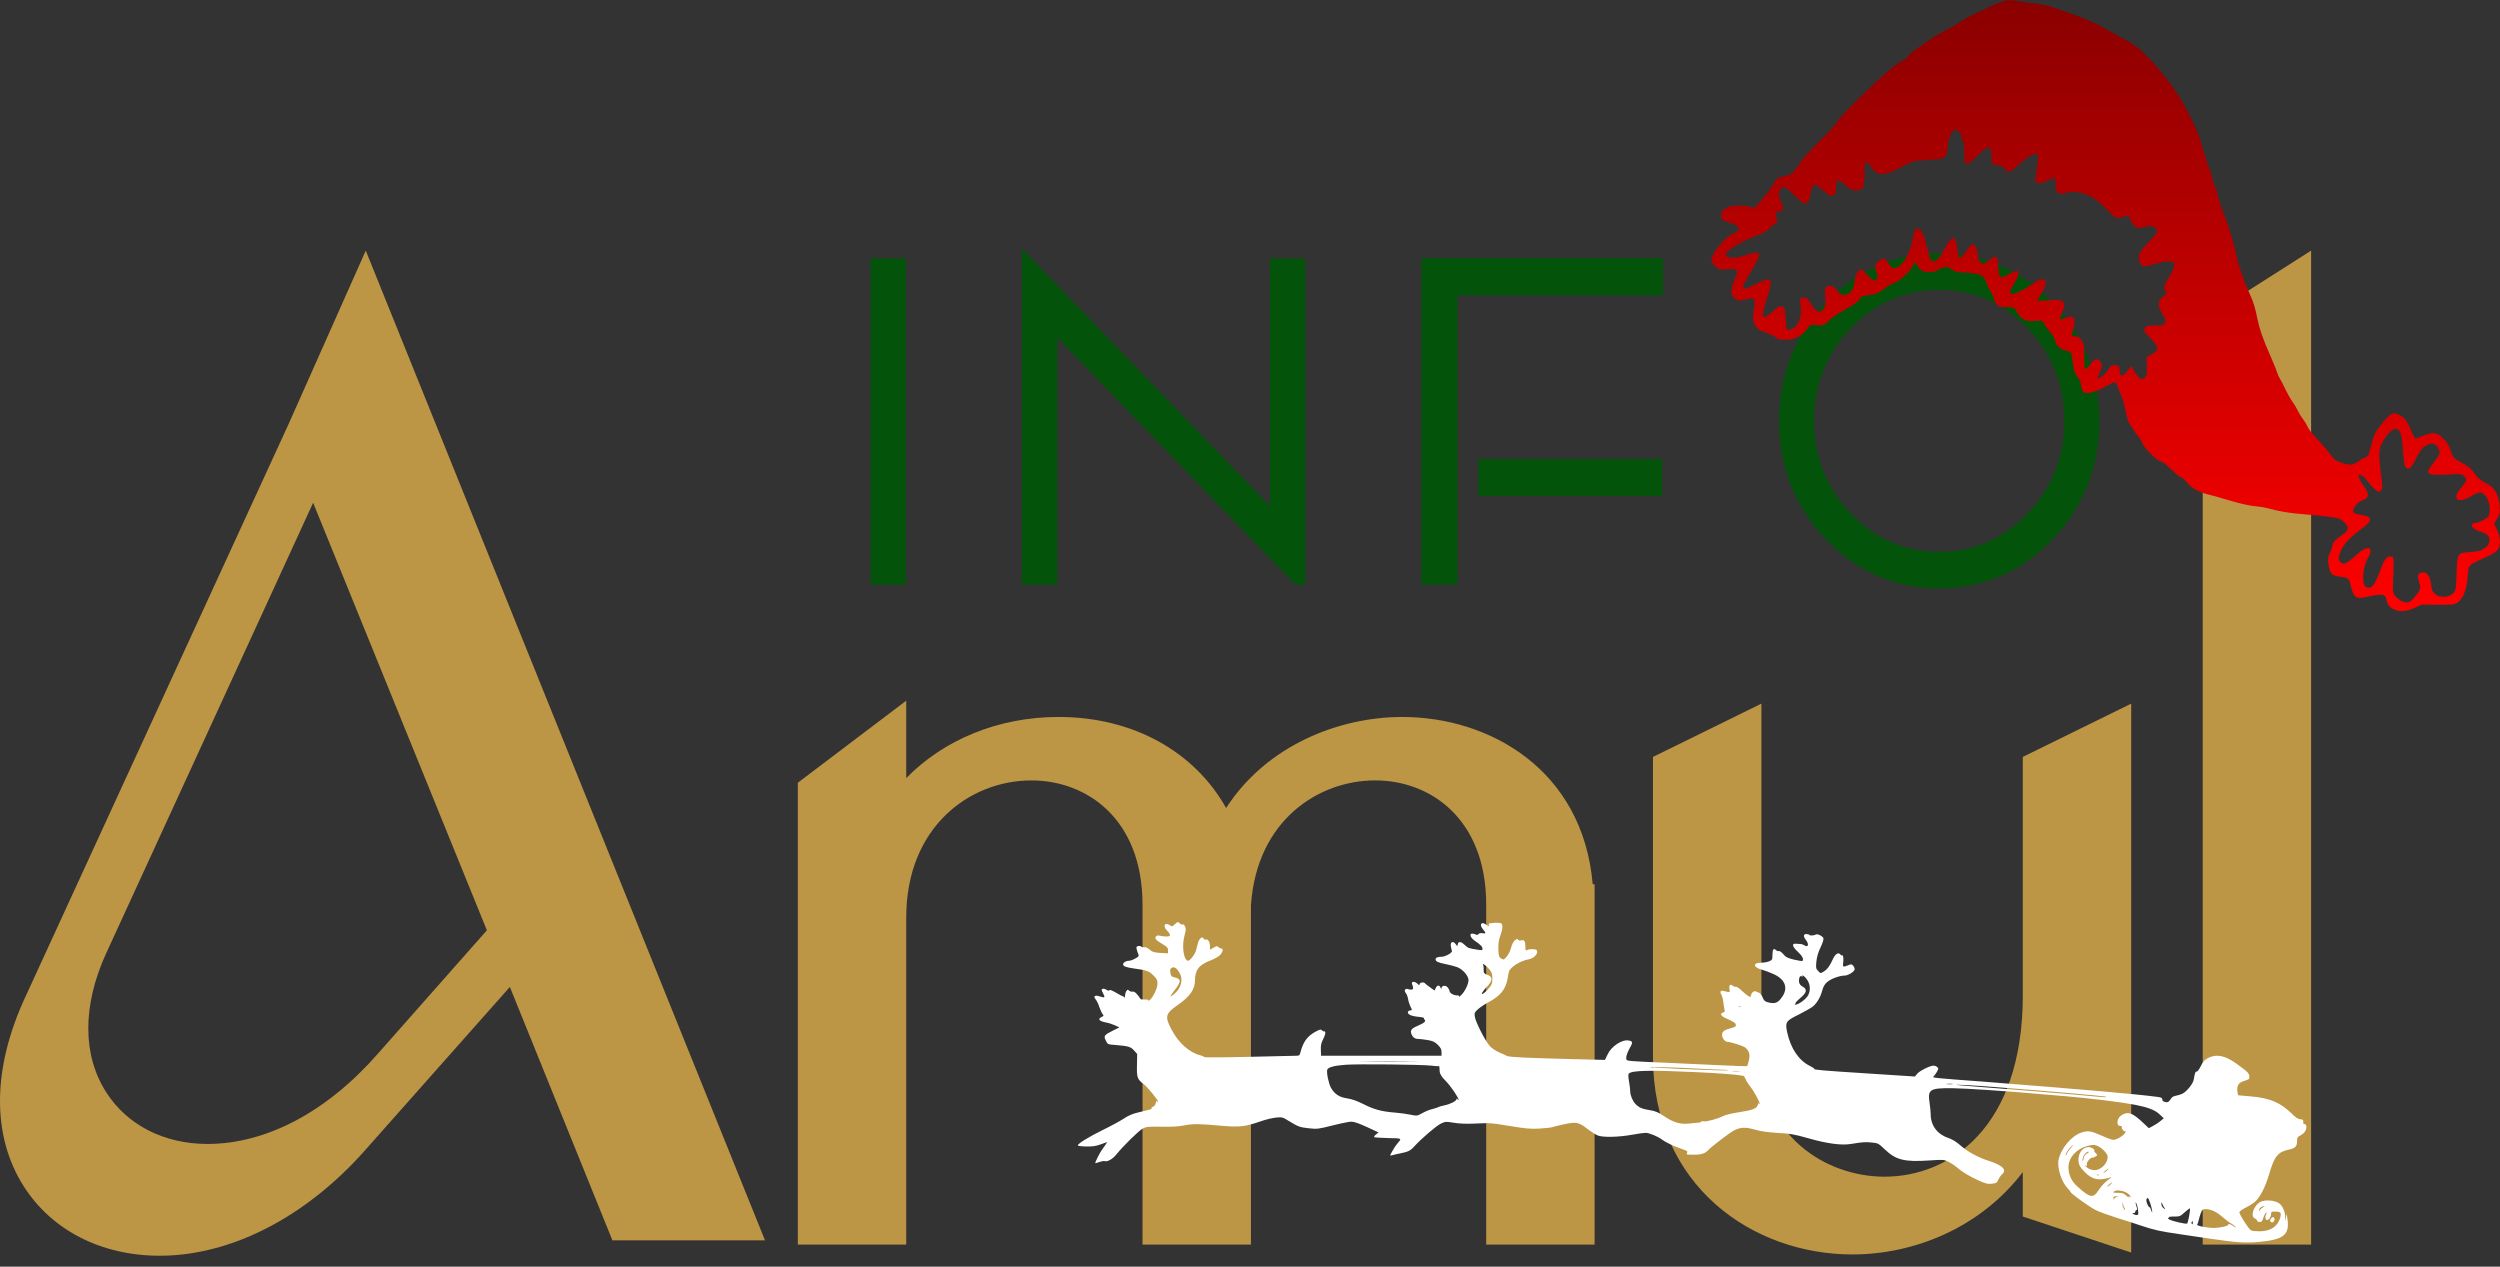 <svg width="225" height="114" viewBox="0 0 225 114" fill="none" xmlns="http://www.w3.org/2000/svg">
<rect x="0" y="0" width="225" height="114" fill="#333333" stroke="none"/>
<g clip-path="url(#clip0_37_19)">
<path d="M25.957 38.202L2.303 89.675C-0.709 96.136 -0.768 102.204 2.136 106.767C4.665 110.737 9.126 113.016 14.376 113.016C20.75 113.016 27.46 109.585 32.787 103.601L45.888 88.826L55.115 111.629H68.85L32.919 22.555L25.957 38.202ZM34.043 94.793C29.445 100.055 23.984 102.955 18.666 102.955C14.778 102.955 11.462 101.266 9.571 98.323C7.41 94.96 7.405 90.508 9.557 85.792L28.182 45.249L43.82 83.727L34.043 94.793Z" fill="#BC9545"/>
<path d="M126.201 64.526C120.511 64.526 113.98 67.092 110.351 72.72C107.491 67.63 101.964 64.526 95.27 64.526C89.851 64.526 84.947 66.572 81.562 70.027V63.06L71.804 70.448V112.015H81.562V82.556C81.562 74.47 87.228 70.239 92.829 70.239C97.805 70.239 102.827 73.698 102.827 81.43V112.015H112.585V81.488C113.103 73.757 118.735 70.236 123.759 70.236C128.736 70.236 133.758 73.696 133.758 81.427V112.012H143.514V79.579H143.344C142.448 69.253 134.042 64.526 126.201 64.526Z" fill="#BC9545"/>
<path d="M182.053 89.558C182.053 101.621 175.352 105.902 169.611 105.902C164.237 105.902 158.526 102.12 158.526 95.113V63.326L148.768 68.122V95.113C148.768 106.791 157.797 112.901 166.716 112.901C172.198 112.901 178.182 110.558 182.051 105.492V109.488L191.809 112.729V63.326L182.051 68.122V89.558H182.053Z" fill="#BC9545"/>
<path d="M198.244 28.769V112.014H208V22.555L198.244 28.769Z" fill="#BC9545"/>
<path d="M81.537 23.244H78.355V52.627H81.537V23.244Z" fill="#04530B"/>
<path d="M114.297 45.556L94.99 25.503L91.977 22.373V52.629H95.159V30.375L114.467 50.43L116.607 52.629H117.477V23.264H114.297V45.556Z" fill="#04530B"/>
<path d="M127.92 52.629L131.177 52.608V26.581H149.673V23.225H127.92V52.629Z" fill="#04530B"/>
<path d="M149.598 41.31H133.054V44.626H149.598V41.31Z" fill="#04530B"/>
<path d="M184.734 27.209C181.921 24.278 178.49 22.792 174.534 22.792C170.578 22.792 167.146 24.278 164.333 27.209C161.534 30.151 160.116 33.74 160.116 37.878C160.116 42.015 161.534 45.604 164.333 48.546C167.146 51.477 170.578 52.963 174.534 52.963C178.49 52.963 181.921 51.477 184.734 48.546C187.533 45.604 188.951 42.015 188.951 37.88C188.951 33.74 187.533 30.151 184.734 27.209ZM182.491 46.215C180.306 48.504 177.627 49.663 174.531 49.663C171.436 49.663 168.76 48.504 166.572 46.215C164.385 43.925 163.275 41.121 163.275 37.878C163.275 34.634 164.385 31.828 166.572 29.54C168.757 27.251 171.436 26.092 174.531 26.092C177.627 26.092 180.303 27.251 182.491 29.54C184.678 31.831 185.788 34.636 185.788 37.878C185.788 41.121 184.678 43.927 182.491 46.215Z" fill="#04530B"/>
<path d="M105.706 83.207C105.517 83.394 105.472 83.403 105.329 83.296C104.861 82.949 104.601 83.314 105.023 83.742C105.418 84.151 105.391 84.303 104.924 84.285C104.709 84.276 104.457 84.24 104.349 84.205C104.223 84.169 104.116 84.196 104.044 84.285C103.891 84.463 104.017 84.606 104.646 84.98C105.05 85.22 105.122 85.3 105.122 85.532V85.799L104.61 85.772C103.882 85.737 103.738 85.701 103.424 85.434C103.244 85.291 103.073 85.22 102.966 85.247C102.867 85.274 102.759 85.256 102.732 85.211C102.66 85.087 102.337 85.113 102.283 85.247C102.265 85.309 102.31 85.514 102.382 85.701C102.543 86.075 102.543 86.066 102.049 86.334C101.914 86.405 101.717 86.467 101.618 86.467C101.357 86.467 101.079 86.627 101.079 86.779C101.079 86.966 101.321 87.064 102.112 87.171C103.172 87.313 103.433 87.402 103.819 87.803C104.134 88.115 104.179 88.222 104.17 88.551C104.161 88.961 103.792 89.727 103.478 90.003C103.379 90.092 103.325 90.119 103.352 90.056C103.397 89.985 103.307 89.949 103.055 89.958C102.849 89.958 102.678 89.949 102.669 89.932C102.319 89.406 102.112 89.219 101.941 89.246C101.834 89.273 101.69 89.228 101.618 89.157C101.51 89.041 101.483 89.05 101.375 89.192C101.312 89.281 101.259 89.477 101.25 89.62C101.25 89.771 101.223 89.843 101.196 89.78C101.178 89.727 101.124 89.673 101.079 89.673C101.034 89.673 100.746 89.522 100.441 89.344C100.073 89.13 99.866 89.05 99.839 89.121C99.821 89.192 99.749 89.183 99.588 89.085C99.471 89.005 99.309 88.961 99.237 88.996C99.111 89.041 99.12 89.094 99.282 89.406C99.489 89.798 99.435 89.834 98.932 89.664C98.545 89.531 98.366 89.673 98.608 89.941C98.698 90.038 98.851 90.35 98.941 90.635C99.04 90.911 99.174 91.205 99.246 91.285C99.354 91.41 99.345 91.437 99.147 91.526C98.743 91.713 98.923 91.918 99.597 92.034C99.794 92.069 100.136 92.185 100.351 92.283L100.746 92.461L100.162 92.755C99.372 93.147 99.309 93.236 99.525 93.654C99.686 93.993 99.686 93.993 100.36 94.046C101.573 94.144 101.771 94.207 102.067 94.545L102.346 94.857L102.328 95.863C102.301 96.985 102.355 97.128 102.93 97.573C103.289 97.849 104.223 98.989 104.223 99.15C104.223 99.212 104.196 99.203 104.143 99.132C104.089 99.043 104.053 99.087 104.017 99.274C103.981 99.444 103.891 99.568 103.774 99.604C103.675 99.639 103.612 99.693 103.639 99.737C103.684 99.818 103.621 99.835 102.507 100.103C101.923 100.236 101.573 100.388 101.115 100.69C100.773 100.913 99.938 101.367 99.255 101.697C98.006 102.311 97.027 102.917 97 103.077C97 103.131 97.305 103.175 97.746 103.184C98.339 103.193 98.617 103.157 99.075 102.988L99.65 102.783L99.498 103.024C99.417 103.148 99.255 103.371 99.147 103.523C98.986 103.745 98.563 104.582 98.563 104.689C98.563 104.707 98.734 104.654 98.941 104.582C99.147 104.511 99.372 104.476 99.444 104.502C99.659 104.582 100.154 104.306 100.459 103.914C101.061 103.166 102.48 101.768 102.831 101.581C103.163 101.403 103.307 101.385 104.538 101.403C105.463 101.421 106.101 101.385 106.577 101.287C107.386 101.127 107.88 101.136 109.884 101.314C111.564 101.465 112.031 101.412 113.477 100.913C113.9 100.762 114.502 100.619 114.825 100.583C115.391 100.53 115.427 100.539 115.948 100.86C116.837 101.403 116.972 101.456 117.79 101.545C118.554 101.626 118.625 101.617 119.91 101.296C120.638 101.109 121.402 100.958 121.599 100.949C121.869 100.949 122.255 101.082 123.019 101.43L124.07 101.919L123.836 102.106C123.702 102.204 123.639 102.311 123.684 102.347C123.737 102.374 124.304 102.409 124.95 102.427C126.235 102.454 126.181 102.427 125.741 102.944C125.633 103.068 125.436 103.362 125.31 103.603C125.067 104.03 125.067 104.03 125.274 103.977C125.382 103.941 125.696 103.87 125.966 103.816C126.729 103.665 126.927 103.576 127.286 103.175C127.942 102.454 129.254 101.332 129.676 101.127C130.098 100.931 130.134 100.931 130.835 101.047C131.32 101.127 131.922 101.153 132.605 101.127C134.186 101.056 134.168 101.056 135.938 101.349C137.34 101.581 137.744 101.617 138.553 101.572C139.074 101.545 139.604 101.483 139.73 101.438C139.846 101.394 140.341 101.278 140.826 101.171C141.877 100.949 142.102 101.002 142.91 101.634C143.207 101.857 143.593 102.106 143.782 102.187C144.249 102.383 145.677 102.347 146.899 102.124C147.42 102.026 147.959 101.955 148.112 101.955C148.436 101.964 149.181 102.267 149.55 102.543C149.918 102.819 150.601 103.14 151.32 103.389C151.85 103.576 151.912 103.612 151.832 103.763C151.751 103.914 151.796 103.923 152.425 103.923C153.143 103.923 153.467 103.816 153.772 103.478C154.024 103.202 155.695 101.928 156.027 101.759C156.656 101.438 157.052 101.421 157.914 101.661C158.489 101.821 159.082 101.902 160.016 101.964C161.166 102.026 161.49 102.089 162.757 102.445C164.437 102.926 165.748 103.104 166.611 102.953C167.626 102.783 167.905 102.766 168.471 102.828C169.028 102.881 169.064 102.908 169.63 103.442C170.636 104.404 171.391 104.591 173.655 104.44C174.895 104.36 174.948 104.36 175.353 104.556C175.586 104.671 175.919 104.885 176.098 105.046C176.557 105.455 177.293 105.901 178.12 106.266C178.731 106.533 178.902 106.577 179.279 106.533C179.665 106.488 179.728 106.453 179.845 106.177C179.917 106.007 180.079 105.776 180.204 105.669C180.636 105.295 180.213 104.867 179.063 104.502C178.057 104.182 177.141 103.692 176.503 103.14C176.045 102.739 175.721 102.543 175.308 102.4C174.355 102.08 173.762 101.278 173.762 100.298C173.762 100.085 173.718 99.622 173.664 99.283C173.475 98.045 173.664 97.921 175.694 97.938C176.781 97.947 180.662 98.197 183.376 98.446C183.645 98.473 184.84 98.571 186.026 98.669C188.245 98.865 190.995 99.203 192.18 99.435C193.348 99.666 193.959 99.907 194.364 100.29L194.741 100.646L194.436 100.895C194.274 101.038 193.968 101.234 193.762 101.341L193.393 101.536L192.854 101.029C191.92 100.147 191.525 100.005 190.95 100.361C190.5 100.628 190.429 101.341 190.842 101.341C190.95 101.341 190.995 101.376 190.968 101.438C190.887 101.554 191.183 101.893 191.3 101.821C191.354 101.786 191.327 101.857 191.246 101.982C191.075 102.24 190.482 102.587 190.204 102.587C190.096 102.587 189.656 102.436 189.225 102.24C188.191 101.786 187.976 101.741 187.383 101.911C186.475 102.178 185.514 103.3 185.271 104.378C185.119 105.072 185.541 106.39 186.089 106.951C186.215 107.076 186.332 107.219 186.35 107.281C186.404 107.441 187.958 108.563 188.569 108.884C188.874 109.044 189.728 109.356 190.455 109.588C191.183 109.81 192.18 110.131 192.675 110.3C193.896 110.71 194.391 110.817 196.223 111.084C197.086 111.209 198.362 111.396 199.054 111.503C201.416 111.841 202.09 111.886 203.33 111.77C205.531 111.565 206.07 111.137 205.873 109.73L205.801 109.223L205.738 109.579L205.684 109.935L205.666 109.508C205.657 108.964 205.379 108.421 205.019 108.234C204.579 108.011 203.86 107.976 203.474 108.154C202.845 108.448 202.486 109.472 202.944 109.668C203.052 109.712 203.141 109.801 203.141 109.864C203.141 109.926 203.24 109.98 203.366 109.98C203.546 109.98 203.6 109.917 203.689 109.623C203.752 109.427 203.86 109.223 203.923 109.16C204.031 109.071 204.031 109.098 203.941 109.294C203.833 109.534 203.878 109.801 204.031 109.801C204.202 109.801 204.399 109.516 204.399 109.285C204.399 109.053 204.426 109.036 204.804 109.044C205.262 109.044 205.343 109.151 205.217 109.606C204.983 110.389 204.354 110.808 203.366 110.817C203.025 110.817 202.665 110.781 202.584 110.728C202.369 110.612 201.515 109.258 201.542 109.089C201.56 109.018 201.83 108.831 202.144 108.67C202.459 108.519 202.845 108.261 203.016 108.1C203.438 107.691 203.896 106.782 204.211 105.713C204.678 104.093 205.001 103.683 205.945 103.478C206.564 103.353 206.735 103.184 206.735 102.721C206.735 102.383 206.762 102.338 207.086 102.16C207.436 101.964 207.634 101.626 207.562 101.314C207.544 101.234 207.472 101.162 207.4 101.162C207.31 101.162 207.274 101.091 207.292 100.958C207.31 100.797 207.274 100.753 207.032 100.735C206.816 100.717 206.609 100.575 206.268 100.236C205.235 99.23 204.318 98.829 202.602 98.678C202.036 98.624 201.524 98.58 201.47 98.58C201.416 98.58 201.371 98.384 201.354 98.143C201.336 97.627 201.497 97.422 202.063 97.253C202.261 97.199 202.432 97.11 202.432 97.066C202.486 96.629 202.396 96.531 201.282 95.73C200.257 94.99 199.494 94.839 198.739 95.213C198.416 95.382 198.29 95.516 198.083 95.925C197.948 96.21 197.778 96.442 197.706 96.442C197.58 96.442 197.544 96.54 197.436 97.163C197.382 97.529 196.807 98.241 196.412 98.437C196.286 98.499 196.026 98.58 195.837 98.615C195.586 98.66 195.451 98.749 195.343 98.945C195.262 99.087 195.118 99.203 195.037 99.203C194.777 99.203 194.606 99.096 194.606 98.936C194.606 98.82 194.507 98.767 194.184 98.722C193.25 98.597 191.309 98.401 189.216 98.223C188.003 98.125 185.864 97.938 184.454 97.823C183.043 97.707 180.276 97.484 178.3 97.333C174.391 97.048 173.87 96.994 173.996 96.905C174.05 96.87 174.176 96.692 174.293 96.513C174.472 96.21 174.481 96.157 174.355 96.041C174.284 95.97 174.131 95.908 174.014 95.908C173.7 95.908 172.738 96.389 172.532 96.656L172.343 96.887L168.219 96.62C164.032 96.353 163.206 96.282 163.287 96.202C163.314 96.175 163.134 96.05 162.891 95.934C161.894 95.445 161.166 94.367 160.852 92.933C160.645 91.998 160.717 91.882 161.885 91.312C162.388 91.054 162.945 90.742 163.116 90.617C163.502 90.323 163.844 89.754 164.005 89.13C164.104 88.783 164.221 88.578 164.446 88.382C164.787 88.088 165.56 87.803 166.009 87.803C166.323 87.803 166.871 87.465 166.916 87.251C166.934 87.171 166.871 87.019 166.791 86.921C166.647 86.761 166.611 86.752 166.323 86.877C165.856 87.064 165.829 87.046 165.892 86.574C165.919 86.342 165.901 86.093 165.856 86.022C165.811 85.951 165.766 85.924 165.766 85.977C165.766 86.022 165.704 85.995 165.641 85.906C165.452 85.665 165.164 85.853 164.94 86.36C164.688 86.93 164.446 87.26 164.122 87.447C163.844 87.616 163.844 87.616 163.628 87.384C163.43 87.171 163.421 87.108 163.475 86.529C163.52 86.102 163.637 85.71 163.853 85.256C164.032 84.891 164.14 84.534 164.113 84.445C164.05 84.258 163.574 84.018 163.43 84.107C163.269 84.205 162.891 84.223 162.838 84.143C162.811 84.098 162.694 84.062 162.568 84.062C162.298 84.062 162.28 84.285 162.532 84.597C162.829 84.971 162.748 85.309 162.406 85.087C162.298 85.015 162.137 84.962 162.038 84.962C161.939 84.962 161.759 84.944 161.634 84.935C161.229 84.891 161.301 85.202 161.804 85.657C162.209 86.031 162.361 86.334 162.218 86.485C162.191 86.512 161.858 86.458 161.472 86.369C160.879 86.227 160.735 86.155 160.502 85.879C160.349 85.701 160.169 85.568 160.097 85.594C160.025 85.621 159.918 85.576 159.846 85.514C159.63 85.3 159.522 85.443 159.522 85.924C159.522 86.369 159.504 86.396 159.217 86.52C159.055 86.592 158.723 86.645 158.48 86.645C157.725 86.645 157.779 87.064 158.561 87.269C158.795 87.331 159.253 87.5 159.585 87.652C160.618 88.097 160.942 88.854 160.448 89.638C160.034 90.27 159.774 90.377 159.109 90.208C158.839 90.136 158.75 90.047 158.633 89.762C158.552 89.558 158.417 89.379 158.327 89.353C158.246 89.326 158.112 89.273 158.031 89.228C157.851 89.139 157.591 89.371 157.591 89.62C157.591 89.834 157.303 89.673 156.764 89.166C156.539 88.943 156.297 88.783 156.225 88.809C156.162 88.827 156.036 88.792 155.955 88.72C155.731 88.524 155.587 88.667 155.65 89.005C155.704 89.273 155.695 89.299 155.506 89.273C155.389 89.255 155.21 89.21 155.111 89.183C154.85 89.103 154.761 89.273 154.922 89.522C154.985 89.629 155.075 89.941 155.102 90.208C155.129 90.475 155.183 90.787 155.21 90.885C155.255 91.027 155.219 91.089 155.084 91.125C154.761 91.205 154.868 91.446 155.327 91.642C156.063 91.971 156.198 92.06 156.225 92.238C156.243 92.372 156.162 92.434 155.821 92.523C155.183 92.693 154.985 92.835 154.985 93.147C154.985 93.441 155.255 93.77 155.488 93.77C155.776 93.77 156.917 94.144 157.087 94.287C157.438 94.607 157.519 94.901 157.402 95.427C157.339 95.694 157.267 95.934 157.231 95.952C157.195 95.97 156.036 95.934 154.662 95.863C153.287 95.792 151.104 95.694 149.819 95.641C148.534 95.596 147.232 95.525 146.926 95.498C146.369 95.445 146.36 95.445 146.36 95.177C146.36 95.026 146.486 94.688 146.63 94.42C146.98 93.815 146.971 93.717 146.585 93.645C145.983 93.53 145.013 94.171 144.68 94.91L144.446 95.391L141.877 95.329C137.537 95.222 135.812 95.142 135.624 95.035C135.525 94.981 135.22 94.839 134.941 94.723C134.662 94.607 134.294 94.358 134.114 94.18C133.728 93.797 132.803 91.998 132.731 91.499C132.686 91.161 132.713 91.107 133.036 90.813C133.234 90.644 133.638 90.368 133.935 90.217C135.022 89.638 135.507 89.059 135.678 88.106C135.723 87.821 135.786 87.518 135.812 87.438C135.929 87.037 136.828 86.476 137.564 86.342C137.987 86.271 138.382 85.906 138.346 85.639C138.328 85.478 138.256 85.443 137.969 85.425C137.78 85.416 137.546 85.443 137.457 85.496C137.304 85.576 137.286 85.55 137.286 85.202C137.286 84.704 137.187 84.561 136.9 84.632C136.756 84.668 136.657 84.641 136.63 84.57C136.603 84.49 136.549 84.49 136.423 84.561C136.226 84.677 136.082 84.944 135.947 85.443C135.893 85.639 135.741 85.933 135.597 86.102C135.381 86.369 135.318 86.387 135.157 86.298C134.905 86.173 134.86 86.013 134.851 85.291C134.842 84.891 134.905 84.543 135.031 84.205C135.246 83.635 135.273 83.234 135.112 83.109C135.049 83.065 134.815 83.038 134.591 83.047C133.989 83.092 133.953 83.1 133.998 83.234C134.061 83.385 133.962 83.377 133.746 83.216C133.324 82.896 133.108 83.207 133.459 83.626C133.764 83.982 133.755 84.045 133.414 83.991C133.243 83.964 133.108 83.991 133.063 84.071C133 84.16 132.938 84.16 132.776 84.089C132.219 83.849 132.192 84.303 132.74 84.677C133.27 85.042 133.423 85.202 133.423 85.389C133.423 85.532 133.378 85.541 132.955 85.47C132.165 85.345 132.12 85.327 131.823 85.042C131.491 84.73 131.266 84.704 131.204 84.962L131.15 85.158L130.997 84.953C130.763 84.65 130.512 84.775 130.575 85.158C130.602 85.309 130.646 85.505 130.673 85.576C130.745 85.737 130.08 86.111 129.721 86.111C129.398 86.111 129.2 86.191 129.2 86.334C129.2 86.529 129.425 86.636 130.107 86.77C130.476 86.841 130.943 86.966 131.159 87.046C131.671 87.251 132.165 87.83 132.165 88.222C132.165 88.587 131.814 89.281 131.482 89.584C131.347 89.709 131.266 89.754 131.302 89.691C131.347 89.62 131.293 89.584 131.114 89.584C130.817 89.584 130.458 89.362 130.458 89.192C130.458 89.121 130.386 88.979 130.296 88.872C130.107 88.64 129.739 88.694 129.73 88.943C129.73 89.05 129.703 89.041 129.649 88.89C129.541 88.631 129.344 88.64 129.218 88.925L129.11 89.148L128.697 88.854C128.472 88.694 128.266 88.533 128.248 88.498C128.158 88.355 127.762 88.427 127.762 88.578C127.762 88.703 127.727 88.694 127.547 88.516C127.286 88.284 126.981 88.329 127.089 88.587C127.286 89.032 127.17 89.157 126.702 89.014C126.451 88.934 126.334 89.166 126.532 89.388C126.604 89.469 126.693 89.709 126.729 89.914C126.756 90.119 126.864 90.43 126.945 90.6C127.107 90.902 127.107 90.911 126.918 90.938C126.63 90.983 126.639 91.223 126.927 91.357C127.062 91.419 127.412 91.499 127.691 91.517C127.978 91.544 128.185 91.597 128.167 91.642C128.14 91.677 128.158 91.731 128.203 91.766C128.382 91.864 128.194 92.069 127.736 92.256C127.089 92.523 126.927 92.684 126.999 92.969C127.089 93.307 127.313 93.503 127.61 93.503C127.762 93.503 128.149 93.548 128.472 93.601C128.966 93.69 129.119 93.761 129.407 94.037C129.667 94.305 129.739 94.438 129.739 94.697V95.017H124.321H118.895L118.877 94.492C118.859 94.073 118.904 93.868 119.093 93.503C119.227 93.245 119.308 92.978 119.272 92.906C119.245 92.826 119.2 92.79 119.173 92.817C119.137 92.844 119.057 92.808 118.985 92.737C118.868 92.621 118.805 92.639 118.428 92.835C117.637 93.263 117.278 93.761 117.017 94.794C116.972 94.973 116.909 95.017 116.685 95.017C116.532 95.017 114.609 95.062 112.417 95.115C109.92 95.177 108.401 95.177 108.365 95.133C108.338 95.079 108.195 95.017 108.042 94.981C107.036 94.732 106.047 93.85 105.418 92.621C104.816 91.472 104.888 91.223 106.011 90.439C107.089 89.691 107.539 89.05 107.548 88.248C107.557 87.278 107.907 86.832 109.003 86.414C109.38 86.271 109.695 86.084 109.839 85.915C110.081 85.63 110.108 85.354 109.884 85.354C109.812 85.354 109.704 85.3 109.65 85.229C109.56 85.122 109.497 85.131 109.219 85.291L108.895 85.478V85.131C108.895 84.766 108.698 84.481 108.5 84.561C108.437 84.588 108.356 84.543 108.32 84.463C108.23 84.223 107.925 84.463 107.817 84.864C107.772 85.06 107.691 85.372 107.637 85.55C107.557 85.879 107.098 86.467 106.937 86.467C106.532 86.467 106.344 85.167 106.604 84.205C106.739 83.733 106.748 83.573 106.658 83.385C106.595 83.243 106.505 83.172 106.425 83.198C106.362 83.225 106.254 83.19 106.2 83.118C106.047 82.94 105.957 82.958 105.706 83.207ZM133.926 87.108C134.034 87.215 134.168 87.402 134.222 87.509C134.348 87.758 134.348 88.382 134.222 88.631C134.087 88.881 133.692 89.308 133.486 89.424C133.333 89.504 133.333 89.486 133.423 89.299C133.486 89.183 133.692 88.925 133.89 88.729C134.33 88.266 134.348 87.901 133.917 87.758C133.575 87.643 133.504 87.554 133.53 87.224C133.539 87.073 133.513 86.903 133.477 86.832C133.36 86.654 133.692 86.85 133.926 87.108ZM106.146 87.536C106.505 88.133 106.326 88.898 105.706 89.433C105.248 89.825 105.248 89.718 105.706 89.13C106.344 88.311 106.326 88.088 105.643 87.945C105.445 87.901 105.382 87.821 105.337 87.563C105.293 87.304 105.311 87.215 105.436 87.117C105.652 86.966 105.895 87.117 106.146 87.536ZM162.766 88.4C162.936 88.792 162.918 89.219 162.73 89.575C162.55 89.905 161.984 90.341 161.634 90.421C161.508 90.448 161.463 90.448 161.526 90.421C161.58 90.395 161.616 90.341 161.589 90.297C161.562 90.261 161.768 90.038 162.047 89.807C162.622 89.317 162.676 89.032 162.218 88.783C161.939 88.631 161.849 88.382 161.939 88.017C161.984 87.865 162.038 87.83 162.146 87.865C162.254 87.91 162.271 87.892 162.218 87.794C162.173 87.723 162.254 87.767 162.397 87.892C162.532 88.017 162.703 88.239 162.766 88.4ZM156.665 90.617C156.638 90.644 156.557 90.653 156.495 90.626C156.423 90.6 156.45 90.573 156.548 90.573C156.647 90.564 156.701 90.591 156.665 90.617ZM127.205 95.525C126.037 95.543 124.097 95.543 122.893 95.525C121.689 95.516 122.65 95.507 125.022 95.507C127.394 95.507 128.373 95.516 127.205 95.525ZM128.832 95.908C129.155 95.952 129.443 95.97 129.487 95.943C129.523 95.917 129.559 96.041 129.559 96.219C129.559 96.638 129.667 96.834 130.197 97.377C130.611 97.814 131.266 98.784 131.266 98.972C131.266 99.025 131.221 99.007 131.177 98.936C131.114 98.847 131.087 98.838 131.087 98.918C131.087 99.087 130.557 99.363 130.009 99.479C129.739 99.533 129.479 99.613 129.425 99.648C129.38 99.684 129.137 99.755 128.904 99.818C128.661 99.871 128.257 100.04 128.005 100.183C127.538 100.441 127.529 100.441 126.954 100.325C126.63 100.254 126.029 100.174 125.606 100.138C124.357 100.04 123.684 99.862 122.749 99.39C122.129 99.078 121.698 98.927 121.258 98.856C120.548 98.758 120.117 98.473 119.793 97.912C119.578 97.538 119.371 96.522 119.452 96.273C119.524 96.05 120.099 95.899 121.114 95.828C122.228 95.747 128.086 95.81 128.832 95.908ZM152.919 96.184C153.682 96.228 154.617 96.264 154.985 96.273C155.354 96.273 155.596 96.3 155.524 96.326C155.389 96.38 150.969 96.21 149.011 96.086C148.148 96.023 148.292 96.023 149.729 96.05C150.718 96.077 152.155 96.13 152.919 96.184ZM152.514 96.487C154.814 96.594 156.306 96.709 156.899 96.825C156.953 96.834 157.043 96.968 157.105 97.119C157.159 97.279 157.348 97.573 157.519 97.787C157.869 98.223 158.444 99.283 158.363 99.363C158.336 99.39 158.309 99.354 158.3 99.283C158.291 99.212 158.264 99.257 158.229 99.372C158.121 99.764 157.788 99.907 156.593 100.085C155.964 100.183 155.3 100.334 155.111 100.432C154.581 100.699 153.593 100.966 153.332 100.922C153.206 100.895 153.098 100.913 153.098 100.949C153.098 100.993 152.991 101.038 152.856 101.038C152.712 101.047 152.335 101.082 152.011 101.118C151.23 101.207 150.619 101.029 149.756 100.45C149.226 100.094 148.984 99.996 148.48 99.915C147.798 99.809 147.492 99.675 147.196 99.363C146.935 99.096 146.72 98.571 146.72 98.232C146.72 98.081 146.675 97.68 146.612 97.333C146.54 96.905 146.531 96.683 146.594 96.62C146.881 96.335 148.525 96.3 152.514 96.487ZM156.539 96.415C156.378 96.433 156.108 96.433 155.955 96.415C155.794 96.398 155.92 96.38 156.243 96.38C156.566 96.38 156.692 96.398 156.539 96.415ZM175.721 97.573C175.577 97.591 175.362 97.591 175.227 97.573C175.083 97.555 175.2 97.538 175.47 97.538C175.739 97.538 175.856 97.555 175.721 97.573ZM179.512 97.832C184.849 98.241 189.503 98.651 189.566 98.713C189.62 98.775 189.359 98.767 188.425 98.669C187.23 98.544 180.537 97.992 178.21 97.823C177.123 97.742 176.17 97.662 176.098 97.644C175.901 97.591 177.626 97.68 179.512 97.832ZM186.359 103.336C186.206 103.505 186.062 103.727 186.026 103.834C185.99 103.941 185.945 104.003 185.918 103.986C185.855 103.914 186.062 103.558 186.323 103.273C186.655 102.926 186.682 102.97 186.359 103.336ZM188.937 103.22C189.117 103.318 189.368 103.54 189.494 103.71C189.701 103.968 189.728 104.066 189.665 104.333C189.575 104.725 189.198 105.135 188.793 105.268C188.434 105.384 187.967 105.259 187.724 104.965C187.598 104.823 187.589 104.805 187.706 104.885C187.832 104.983 187.85 104.983 187.814 104.841C187.76 104.636 188.093 104.191 188.308 104.191C188.389 104.191 188.533 104.137 188.623 104.075C188.784 103.959 188.784 103.95 188.623 103.79C188.524 103.701 188.461 103.612 188.479 103.594C188.551 103.496 188.461 103.398 188.227 103.3C187.652 103.059 187.059 103.603 187.059 104.369C187.059 104.814 187.203 105.081 187.715 105.571C188.308 106.141 188.865 106.266 189.719 106.025C189.988 105.945 190.096 105.936 189.988 105.998C189.611 106.23 189.126 106.711 188.856 107.138C188.38 107.869 188.111 107.815 186.97 106.791C186.43 106.319 186.161 105.722 186.161 105.046C186.161 104.012 187.176 103.122 188.443 103.042C188.533 103.042 188.757 103.113 188.937 103.22ZM187.85 103.799C187.706 103.87 187.58 104.03 187.545 104.173C187.464 104.565 187.437 104.609 187.428 104.36C187.419 104.084 187.733 103.656 187.94 103.656C188.039 103.665 188.012 103.71 187.85 103.799ZM189.665 105.313C189.593 105.384 189.458 105.491 189.359 105.535C189.243 105.598 189.279 105.544 189.44 105.402C189.746 105.143 189.827 105.108 189.665 105.313ZM188.919 105.758C188.892 105.785 188.811 105.794 188.748 105.767C188.677 105.74 188.704 105.713 188.802 105.713C188.901 105.705 188.955 105.731 188.919 105.758ZM189.925 106.622C189.809 106.738 189.692 106.809 189.665 106.791C189.62 106.756 190.006 106.417 190.096 106.417C190.123 106.417 190.042 106.506 189.925 106.622ZM191.111 107.219C191.282 107.272 191.525 107.406 191.65 107.539C191.821 107.726 191.83 107.753 191.695 107.7C191.561 107.646 191.543 107.664 191.596 107.762C191.632 107.833 191.543 107.762 191.381 107.619C191.129 107.388 191.021 107.352 190.599 107.352C190.186 107.352 190.132 107.334 190.267 107.236C190.446 107.103 190.68 107.103 191.111 107.219ZM190.545 107.726C190.411 107.744 190.285 107.833 190.267 107.913C190.24 108.02 190.222 108.002 190.213 107.86C190.204 107.691 190.249 107.664 190.5 107.673C190.761 107.691 190.761 107.691 190.545 107.726ZM193.699 109.089C193.69 109.16 193.654 109.089 193.609 108.929C193.564 108.777 193.492 108.644 193.447 108.644C193.357 108.644 193.169 108.234 193.169 108.02C193.169 107.931 193.223 107.842 193.286 107.815C193.384 107.78 193.708 108.768 193.699 109.089ZM191.201 108.706C191.264 108.768 191.255 108.831 191.183 108.875C191.12 108.911 191.102 108.902 191.138 108.84C191.165 108.786 191.156 108.724 191.102 108.688C191.057 108.661 191.021 108.528 191.021 108.394L191.039 108.154L191.075 108.376C191.102 108.501 191.156 108.644 191.201 108.706ZM192.423 108.911C192.468 109.303 192.459 109.356 192.306 109.356C192.216 109.356 192.073 109.312 192.001 109.267C191.884 109.196 191.893 109.178 192.028 109.178C192.109 109.178 192.18 109.116 192.18 109.044C192.18 108.973 192.225 108.911 192.279 108.911C192.333 108.911 192.351 108.831 192.315 108.706C192.279 108.599 192.234 108.43 192.216 108.332C192.171 108.172 192.18 108.172 192.27 108.305C192.324 108.394 192.396 108.661 192.423 108.911ZM194.804 108.706C194.939 108.866 194.831 108.848 194.66 108.679C194.579 108.608 194.516 108.457 194.525 108.35C194.525 108.163 194.534 108.163 194.615 108.368C194.66 108.492 194.75 108.644 194.804 108.706ZM203.707 108.644C203.6 108.688 203.474 108.795 203.42 108.884C203.339 109.027 203.33 109.027 203.321 108.893C203.321 108.733 203.555 108.555 203.77 108.563C203.851 108.563 203.824 108.599 203.707 108.644ZM197.023 109.445C196.96 109.793 196.879 110.095 196.843 110.122C196.736 110.184 195.55 109.917 195.262 109.766C195.127 109.695 195.064 109.632 195.127 109.623C195.19 109.623 195.226 109.588 195.199 109.552C195.181 109.516 195.397 109.481 195.675 109.49C196.17 109.49 196.223 109.472 196.619 109.107C196.852 108.893 197.068 108.742 197.095 108.759C197.122 108.786 197.086 109.098 197.023 109.445ZM199.251 109C199.467 109.089 199.826 109.347 200.06 109.561C200.302 109.775 200.617 110.015 200.77 110.095C200.922 110.176 201.102 110.309 201.174 110.389C201.264 110.514 201.228 110.505 201.012 110.354C200.716 110.149 200.536 110.104 200.536 110.238C200.536 110.345 199.745 110.514 199.269 110.514C198.631 110.514 197.652 110.318 197.742 110.211C197.787 110.158 197.85 109.971 197.886 109.801C197.921 109.632 198.011 109.338 198.083 109.151C198.209 108.857 198.254 108.822 198.55 108.822C198.73 108.822 199.045 108.902 199.251 109ZM197.355 110.069C197.355 110.176 197.32 110.211 197.275 110.167C197.23 110.122 197.221 110.042 197.248 109.988C197.338 109.855 197.355 109.864 197.355 110.069Z" fill="white"/>
<path d="M204.417 109.641C204.273 109.784 204.282 109.953 204.444 110.015C204.588 110.069 204.759 109.819 204.696 109.641C204.642 109.508 204.552 109.508 204.417 109.641Z" fill="white"/>
</g>
<g clip-path="url(#clip1_37_19)">
<path d="M181.873 0.141C182.3 0.214 182.86 0.287 183.121 0.309C183.731 0.354 184.597 0.568 185.395 0.872C185.745 1.001 186.372 1.226 186.782 1.367C187.825 1.721 188.546 2.047 189.755 2.733C190.332 3.059 190.964 3.414 191.164 3.515C192.224 4.06 192.978 4.707 194.132 6.045C195.535 7.682 196.4 8.975 197.221 10.685C197.881 12.057 197.898 12.102 198.286 13.474C198.453 14.065 198.702 14.824 198.835 15.162C198.974 15.499 199.107 15.949 199.141 16.157C199.174 16.371 199.246 16.596 199.307 16.674C199.412 16.809 199.451 16.939 199.706 17.985C199.767 18.243 199.928 18.71 200.061 19.025C200.466 19.992 201.054 21.882 201.254 22.889C201.442 23.822 201.964 25.335 202.541 26.611C202.835 27.264 202.957 27.669 203.173 28.726C203.362 29.643 203.65 30.464 204.31 31.971C204.61 32.651 204.893 33.349 204.943 33.523C204.992 33.697 205.115 33.962 205.209 34.114C205.303 34.265 205.525 34.693 205.702 35.069C205.88 35.441 206.163 35.935 206.335 36.177C206.507 36.414 206.706 36.751 206.784 36.931C206.862 37.111 207.061 37.431 207.222 37.651C207.389 37.864 207.577 38.168 207.644 38.326C207.794 38.674 207.993 38.933 208.792 39.776C209.136 40.148 209.546 40.626 209.696 40.851C209.852 41.07 210.079 41.323 210.207 41.407C210.512 41.615 211.144 41.812 211.521 41.812C211.798 41.812 211.865 41.784 212.242 41.526C212.47 41.362 212.753 41.205 212.869 41.166C213.13 41.081 213.185 40.969 213.407 40.069C213.496 39.698 213.657 39.214 213.762 39.001C214.056 38.393 215.049 37.28 215.36 37.201C215.593 37.139 216.125 37.381 216.408 37.673C216.602 37.881 216.73 38.101 216.985 38.708C217.168 39.141 217.34 39.478 217.379 39.478C217.423 39.478 217.711 39.372 218.022 39.242C218.954 38.86 219.276 38.888 219.819 39.389C220.18 39.715 220.435 40.108 220.568 40.553C220.757 41.171 220.845 41.267 221.644 41.7C222.166 41.981 222.465 42.234 222.726 42.628C222.981 43.005 223.231 43.218 223.702 43.46C223.891 43.556 224.118 43.702 224.218 43.786C224.651 44.152 224.911 44.765 224.972 45.552C225.022 46.131 224.956 46.401 224.695 46.75C224.59 46.891 224.501 47.059 224.501 47.127C224.501 47.189 224.59 47.414 224.701 47.622C225.039 48.28 225.089 49.033 224.817 49.444C224.656 49.68 224.201 49.956 223.391 50.304C222.648 50.625 222.376 50.782 222.249 50.979C222.182 51.08 222.132 51.367 222.088 51.924C221.994 53.054 221.705 53.808 221.217 54.207C220.967 54.415 220.696 54.443 219.292 54.426L217.983 54.41L217.445 54.646C216.602 55.023 216.186 55.079 215.62 54.91C215.226 54.792 214.871 54.443 214.822 54.128C214.722 53.448 214.483 53.397 213.047 53.706C211.97 53.943 211.826 53.83 211.51 52.475C211.416 52.064 211.288 51.98 210.661 51.907C209.879 51.811 209.746 51.699 209.602 51.007C209.485 50.462 209.524 50.023 209.707 49.736C209.785 49.612 209.863 49.388 209.885 49.219C209.935 48.848 210.09 48.651 210.695 48.218C211.183 47.869 211.299 47.734 211.299 47.509C211.299 47.329 210.939 46.891 210.678 46.756C210.329 46.57 209.619 46.474 206.751 46.227C205.924 46.154 204.882 45.968 204.149 45.755C203.889 45.681 203.462 45.603 203.206 45.586C202.485 45.53 201.731 45.361 200.4 44.967C199.728 44.765 198.957 44.551 198.686 44.489C197.859 44.292 197.11 43.843 196.75 43.325C196.639 43.162 196.506 43.055 196.334 42.988C196.167 42.926 195.901 42.718 195.552 42.38C194.93 41.779 194.703 41.599 194.442 41.509C193.965 41.346 192.861 40.198 192.751 39.743C192.734 39.658 192.59 39.445 192.434 39.276C192.279 39.102 192.113 38.865 192.068 38.753C192.024 38.641 191.913 38.472 191.83 38.382C191.597 38.134 191.469 37.797 191.308 36.998C191.153 36.234 191.042 35.885 190.787 35.317C190.693 35.114 190.604 34.856 190.582 34.738C190.504 34.327 190.288 34.327 189.617 34.721C188.94 35.12 188.241 35.373 187.797 35.373C187.498 35.373 187.365 35.21 187.309 34.771C187.265 34.378 187.154 34.097 186.976 33.911C186.738 33.658 186.616 33.276 186.532 32.516C186.444 31.695 186.427 31.667 185.928 31.555C185.379 31.431 185.051 31.093 184.896 30.486C184.852 30.317 184.73 30.137 184.508 29.89C184.33 29.693 184.114 29.401 184.031 29.232C183.953 29.069 183.853 28.917 183.82 28.895C183.787 28.866 183.482 28.866 183.143 28.883C182.589 28.917 182.505 28.912 182.256 28.799C181.901 28.636 181.707 28.445 181.507 28.051C181.413 27.86 181.302 27.719 181.23 27.697C181.163 27.674 180.869 27.652 180.575 27.646C180.148 27.641 180.004 27.618 179.848 27.523C179.638 27.399 179.482 27.134 179.432 26.82C179.416 26.713 179.277 26.42 179.127 26.173C178.972 25.931 178.806 25.588 178.761 25.419C178.65 25.037 178.467 24.829 178.135 24.716C177.813 24.609 177.164 24.525 176.659 24.519C176.149 24.519 175.882 24.441 175.583 24.204C175.256 23.946 175.078 23.957 174.507 24.25C174.096 24.463 174.013 24.486 173.636 24.486C173.281 24.491 173.181 24.469 172.965 24.339C172.815 24.25 172.682 24.12 172.643 24.019C172.554 23.811 172.332 23.597 172.255 23.648C172.222 23.665 172.194 23.743 172.194 23.816C172.194 24.154 170.973 25.335 170.496 25.453C170.302 25.503 169.903 25.74 169.515 26.032C169.038 26.392 168.794 26.488 168.172 26.566C167.584 26.64 167.446 26.696 167.368 26.915C167.29 27.112 166.897 27.399 166.064 27.866C165.249 28.321 164.833 28.608 164.561 28.9C164.228 29.266 164.112 29.305 163.502 29.266L162.947 29.226L162.786 29.44C162.392 29.963 162.237 30.098 161.771 30.329C161.305 30.559 161.283 30.565 160.712 30.565H160.124L159.752 30.317C159.547 30.183 159.186 30.014 158.942 29.941C158.438 29.783 158.188 29.626 158.01 29.361C157.761 28.985 157.716 28.546 157.855 27.866C157.961 27.359 157.961 27.106 157.85 26.949C157.744 26.797 157.622 26.797 157.162 26.938C156.962 27 156.712 27.05 156.607 27.05C156.363 27.05 156.086 26.881 155.941 26.645C155.742 26.308 155.797 25.925 156.186 24.997C156.491 24.272 156.369 24.137 155.498 24.233C154.815 24.306 154.643 24.261 154.316 23.906C153.983 23.547 153.95 23.4 154.111 23.063C154.516 22.214 155.348 21.314 156.025 20.999C156.474 20.791 156.563 20.662 156.418 20.442C156.308 20.268 156.136 20.183 155.609 20.026C155.071 19.863 154.954 19.784 154.91 19.548C154.827 19.093 155.115 18.744 155.692 18.586C156.108 18.48 156.984 18.48 157.384 18.586C157.916 18.733 157.955 18.716 158.31 18.266C158.487 18.047 158.776 17.703 158.948 17.507C159.12 17.31 159.392 16.922 159.547 16.646C159.869 16.078 160.013 15.966 160.529 15.864C161.233 15.729 161.327 15.651 161.988 14.684C162.365 14.121 162.637 13.817 163.757 12.704C164.75 11.714 165.144 11.281 165.338 10.966C165.643 10.483 167.196 8.891 169.021 7.204C170.23 6.085 170.796 5.641 171.206 5.489C171.401 5.416 171.523 5.32 171.65 5.14C171.844 4.87 172.166 4.6 172.798 4.184C173.026 4.038 173.453 3.74 173.741 3.526C174.052 3.301 174.612 2.975 175.073 2.744C175.505 2.531 175.999 2.261 176.154 2.137C176.626 1.788 177.347 1.406 178.878 0.703C180.57 -0.079 180.586 -0.079 181.873 0.141ZM175.788 11.793C175.489 12.119 175.339 12.591 175.278 13.373C175.228 13.997 175.089 14.194 174.607 14.307C174.518 14.329 173.991 14.369 173.442 14.397C172.299 14.453 172.127 14.498 171.229 14.982C170.169 15.555 169.553 15.746 169.137 15.634C168.816 15.544 168.666 15.415 168.383 14.987C168.128 14.605 167.978 14.526 167.867 14.729C167.84 14.79 167.812 15.167 167.812 15.572C167.812 16.753 167.69 17.068 167.207 17.135C166.802 17.192 166.519 17.062 166.02 16.607C165.393 16.033 165.277 16.067 165.266 16.86C165.26 17.282 165.133 17.591 164.955 17.636C164.778 17.681 164.473 17.501 164.012 17.096C163.591 16.719 163.347 16.567 163.263 16.618C163.152 16.686 163.041 16.978 162.936 17.484C162.875 17.765 162.797 18.041 162.764 18.103C162.681 18.266 162.503 18.35 162.337 18.305C162.265 18.288 161.882 17.956 161.488 17.574C161.094 17.192 160.712 16.86 160.64 16.843C160.451 16.792 160.301 16.888 160.19 17.119C160.052 17.411 160.079 17.681 160.296 18.165C160.584 18.811 160.54 19.008 160.113 19.008C159.852 19.008 159.813 19.104 159.891 19.554C159.924 19.767 159.941 19.987 159.919 20.037C159.902 20.082 159.774 20.178 159.63 20.24C159.48 20.307 159.342 20.42 159.281 20.521C159.164 20.729 158.781 20.948 157.983 21.252C156.901 21.663 155.836 22.264 155.476 22.664C155.254 22.917 155.259 23.012 155.514 23.125C155.831 23.26 156.413 23.203 157.084 22.973C158.022 22.658 158.327 22.652 158.327 22.95C158.327 23.13 158.033 23.721 157.533 24.536C156.862 25.633 156.751 25.982 157.067 25.982C157.14 25.982 157.583 25.79 158.049 25.56C158.515 25.329 158.97 25.138 159.053 25.138C159.164 25.138 159.242 25.183 159.308 25.284C159.425 25.47 159.375 25.729 159.02 26.848C158.881 27.275 158.737 27.804 158.704 28.012C158.643 28.355 158.648 28.411 158.726 28.495C158.815 28.58 158.837 28.574 159.053 28.428C159.186 28.343 159.403 28.164 159.541 28.034C159.924 27.68 160.129 27.556 160.323 27.556C160.573 27.556 160.662 27.804 160.717 28.709C160.739 29.108 160.778 29.496 160.801 29.564C160.873 29.823 161.35 29.676 161.671 29.3C162.032 28.872 162.148 28.299 162.049 27.477C161.976 26.864 162.01 26.769 162.32 26.769C162.587 26.769 162.786 26.96 163.064 27.472C163.258 27.832 163.524 28.062 163.746 28.062C163.824 28.062 163.951 27.989 164.04 27.905C164.256 27.686 164.339 27.241 164.273 26.668C164.201 26.066 164.234 25.886 164.439 25.779C164.711 25.639 164.927 25.717 165.255 26.066C165.626 26.465 165.748 26.544 165.97 26.544C166.303 26.544 166.625 26.297 166.78 25.92C166.824 25.807 166.885 25.526 166.919 25.29C166.974 24.801 167.152 24.429 167.385 24.294L167.534 24.21L168.039 24.727C168.577 25.284 168.727 25.357 168.888 25.127C169.01 24.958 168.999 24.727 168.866 24.463C168.805 24.339 168.755 24.148 168.755 24.036C168.755 23.861 168.799 23.783 169.027 23.558C169.287 23.288 169.443 23.232 169.664 23.316C169.714 23.333 169.842 23.502 169.953 23.681C170.164 24.036 170.275 24.126 170.502 24.126C170.724 24.126 170.935 23.991 171.218 23.67C171.667 23.164 172.033 22.259 172.199 21.23C172.277 20.735 172.366 20.583 172.582 20.583C172.904 20.583 173.115 20.993 173.42 22.191C173.752 23.513 173.825 23.642 174.185 23.468C174.429 23.344 174.673 23.023 175.05 22.326C175.417 21.651 175.6 21.426 175.783 21.426C175.966 21.426 176.071 21.696 176.16 22.422C176.232 22.973 176.31 23.226 176.398 23.226C176.47 23.226 176.77 22.877 177.014 22.506C177.535 21.719 177.835 21.831 177.985 22.855C178.073 23.485 178.184 23.693 178.44 23.721C178.606 23.738 178.661 23.704 179.188 23.293C179.438 23.097 179.627 23.063 179.738 23.198C179.776 23.248 179.821 23.569 179.848 24.013C179.876 24.604 179.904 24.767 179.987 24.857C180.043 24.919 180.12 24.969 180.154 24.969C180.192 24.969 180.492 24.829 180.819 24.66C181.146 24.491 181.446 24.351 181.49 24.351C181.612 24.351 181.673 24.536 181.629 24.75C181.551 25.059 181.485 25.206 181.18 25.672C180.969 26.004 180.902 26.162 180.913 26.291C180.93 26.448 180.947 26.46 181.135 26.454C181.402 26.448 182.056 26.128 182.738 25.672C183.448 25.2 183.576 25.138 183.803 25.138C184.297 25.138 184.208 25.678 183.554 26.701C183.432 26.893 183.337 27.061 183.349 27.073C183.36 27.084 183.643 27.073 183.981 27.05C185.484 26.932 185.706 26.977 185.767 27.427C185.795 27.624 185.761 27.742 185.595 28.096C185.484 28.332 185.395 28.574 185.395 28.63C185.395 28.776 185.612 28.771 185.906 28.619C186.194 28.473 186.477 28.456 186.605 28.585C186.749 28.732 186.727 29.294 186.566 29.733C186.405 30.166 186.433 30.256 186.71 30.256C187.032 30.256 187.265 30.436 187.437 30.807C187.581 31.116 187.586 31.161 187.586 32.123C187.586 33.253 187.62 33.36 187.875 33.079C187.958 32.989 188.141 32.781 188.274 32.623C188.491 32.359 188.535 32.331 188.712 32.348C188.868 32.359 188.94 32.41 189.04 32.556C189.212 32.814 189.201 33.006 188.973 33.517C188.707 34.114 188.712 34.175 189.029 33.973C189.323 33.782 189.5 33.607 189.711 33.292C189.96 32.927 190.121 32.831 190.41 32.865C190.687 32.899 190.726 32.944 190.759 33.276C190.798 33.742 190.82 33.798 190.964 33.798C191.092 33.798 191.336 33.568 191.669 33.129L191.819 32.938L191.974 33.214C192.285 33.765 192.457 33.978 192.64 34.057C192.873 34.158 193.011 34.097 193.139 33.843C193.211 33.697 193.228 33.529 193.211 32.904L193.189 32.139L193.577 31.931C194.354 31.521 194.348 31.29 193.549 30.452C193 29.873 192.911 29.738 192.995 29.586C193.111 29.361 193.35 29.288 193.993 29.294C194.514 29.3 194.609 29.283 194.736 29.181C194.986 28.985 194.936 28.765 194.503 28.04C194.331 27.764 194.304 27.657 194.298 27.387C194.298 27.022 194.392 26.876 194.781 26.623C195.008 26.476 195.041 26.375 194.908 26.263C194.781 26.156 194.753 25.863 194.847 25.605C194.892 25.475 195.075 25.144 195.247 24.874C195.563 24.384 195.724 23.974 195.668 23.771C195.585 23.44 195.047 23.434 193.943 23.755C192.911 24.058 192.69 24.019 192.556 23.524C192.39 22.917 192.473 22.748 193.477 21.691C193.821 21.325 194.121 20.965 194.137 20.887C194.165 20.774 194.137 20.701 193.993 20.555C193.749 20.302 193.621 20.279 193.111 20.414C192.484 20.577 192.368 20.566 192.102 20.319C191.863 20.099 191.719 19.869 191.663 19.599C191.619 19.374 191.508 19.368 190.998 19.537C190.687 19.638 190.554 19.66 190.443 19.616C190.365 19.587 190.005 19.256 189.639 18.879C188.956 18.17 188.407 17.754 187.908 17.552C187.17 17.259 186.471 17.18 186.011 17.343C185.878 17.394 185.662 17.433 185.534 17.433C185.334 17.433 185.268 17.405 185.151 17.259C185.024 17.107 185.007 17.04 185.007 16.624C185.007 15.938 184.924 15.898 184.258 16.258C183.776 16.517 183.465 16.556 183.276 16.387C183.149 16.269 183.154 16.129 183.315 15.246C183.404 14.751 183.437 13.997 183.371 13.896C183.238 13.666 182.367 14.161 181.596 14.903C180.952 15.527 180.719 15.589 180.431 15.207C180.248 14.965 179.998 14.847 179.66 14.847C179.288 14.847 179.238 14.768 179.233 14.155C179.227 13.564 179.188 13.39 179.061 13.306C178.906 13.21 178.634 13.384 178.035 13.964C177.735 14.251 177.413 14.543 177.314 14.61C177.108 14.757 176.881 14.774 176.831 14.644C176.814 14.594 176.798 14.273 176.803 13.93C176.809 13.013 176.576 12.142 176.221 11.782C176.043 11.602 175.966 11.607 175.788 11.793ZM215.354 38.663C215.093 38.798 214.65 39.349 214.4 39.844C214.195 40.26 214.167 40.361 214.145 40.806C214.128 41.143 214.156 41.61 214.239 42.234C214.4 43.483 214.428 43.775 214.383 43.938C214.339 44.124 214.206 44.259 214.067 44.259C213.923 44.259 213.468 43.82 213.074 43.303C212.841 42.999 212.692 42.853 212.531 42.791C212.331 42.706 212.303 42.706 212.276 42.78C212.231 42.898 212.459 43.376 212.736 43.747C213.252 44.439 213.235 44.793 212.686 44.995C212.508 45.057 212.276 45.203 212.159 45.316C211.921 45.547 211.726 45.946 211.776 46.081C211.815 46.182 212.203 46.311 212.647 46.368C212.814 46.39 213.03 46.458 213.124 46.514C213.485 46.733 213.291 47.054 212.414 47.689C211.333 48.476 210.733 49.208 210.523 49.984C210.417 50.394 210.606 50.726 210.944 50.726C211.116 50.726 211.477 50.484 211.987 50.023C212.586 49.489 212.891 49.303 213.146 49.331C213.307 49.348 213.324 49.371 213.341 49.551C213.352 49.697 213.296 49.865 213.13 50.186C212.836 50.748 212.686 51.344 212.686 51.946C212.686 52.514 212.775 52.762 213.013 52.857C213.418 53.032 213.679 52.728 214.134 51.553C214.616 50.282 214.749 50.096 215.165 50.085C215.354 50.079 215.371 50.09 215.41 50.276C215.437 50.383 215.432 51.018 215.398 51.682C215.321 53.251 215.343 53.425 215.642 53.718C216.031 54.1 216.347 54.241 216.746 54.218C216.99 54.201 217.756 53.296 217.817 52.953C217.839 52.835 217.811 52.666 217.739 52.469C217.584 52.047 217.584 51.716 217.745 51.603C217.811 51.553 217.967 51.513 218.083 51.513C218.482 51.513 218.743 51.946 218.815 52.706C218.837 52.959 218.893 53.144 218.976 53.268C219.437 53.965 220.807 53.808 221.001 53.032C221.028 52.925 221.067 52.329 221.09 51.71C221.151 49.781 221.167 49.753 222.21 49.697C222.914 49.663 223.275 49.568 223.624 49.337C223.907 49.146 224.057 48.887 224.057 48.589C224.057 48.257 223.819 48.032 223.275 47.864C222.831 47.723 222.532 47.532 222.476 47.352C222.432 47.2 222.537 47.071 222.704 47.071C223.097 47.071 223.902 46.643 224.013 46.373C224.124 46.109 224.09 45.468 223.946 45.08C223.785 44.652 223.464 44.315 223.208 44.315C223.114 44.315 222.87 44.405 222.67 44.512C221.944 44.905 221.705 45.007 221.461 45.012C221.162 45.018 221.04 44.889 221.084 44.602C221.117 44.388 221.234 44.202 221.655 43.702C222.005 43.286 222.032 43.111 221.788 42.864C221.583 42.661 221.361 42.628 220.563 42.69C219.719 42.752 218.943 42.752 218.743 42.678C218.394 42.555 218.455 42.341 219.043 41.61C219.608 40.907 219.664 40.738 219.453 40.322C219.242 39.906 218.776 39.805 218.338 40.092C217.989 40.311 217.772 40.598 217.456 41.256C217.123 41.947 216.918 42.195 216.696 42.167C216.419 42.133 216.352 41.885 216.264 40.553C216.203 39.642 216.158 39.304 216.064 39.062C215.898 38.607 215.687 38.489 215.354 38.663Z" fill="url(#paint0_linear_37_19)"/>
</g>
<defs>
<linearGradient id="paint0_linear_37_19" x1="189.505" y1="55" x2="189.505" y2="0.015" gradientUnits="userSpaceOnUse">
<stop stop-color="#FF0000"/>
<stop offset="1" stop-color="#8A0000"/>
</linearGradient>
<clipPath id="clip0_37_19">
<rect width="208" height="92" fill="white" transform="translate(0 22)"/>
</clipPath>
<clipPath id="clip1_37_19">
<rect width="71" height="55" fill="white" transform="matrix(-1 0 0 1 225 0)"/>
</clipPath>
</defs>
</svg>
